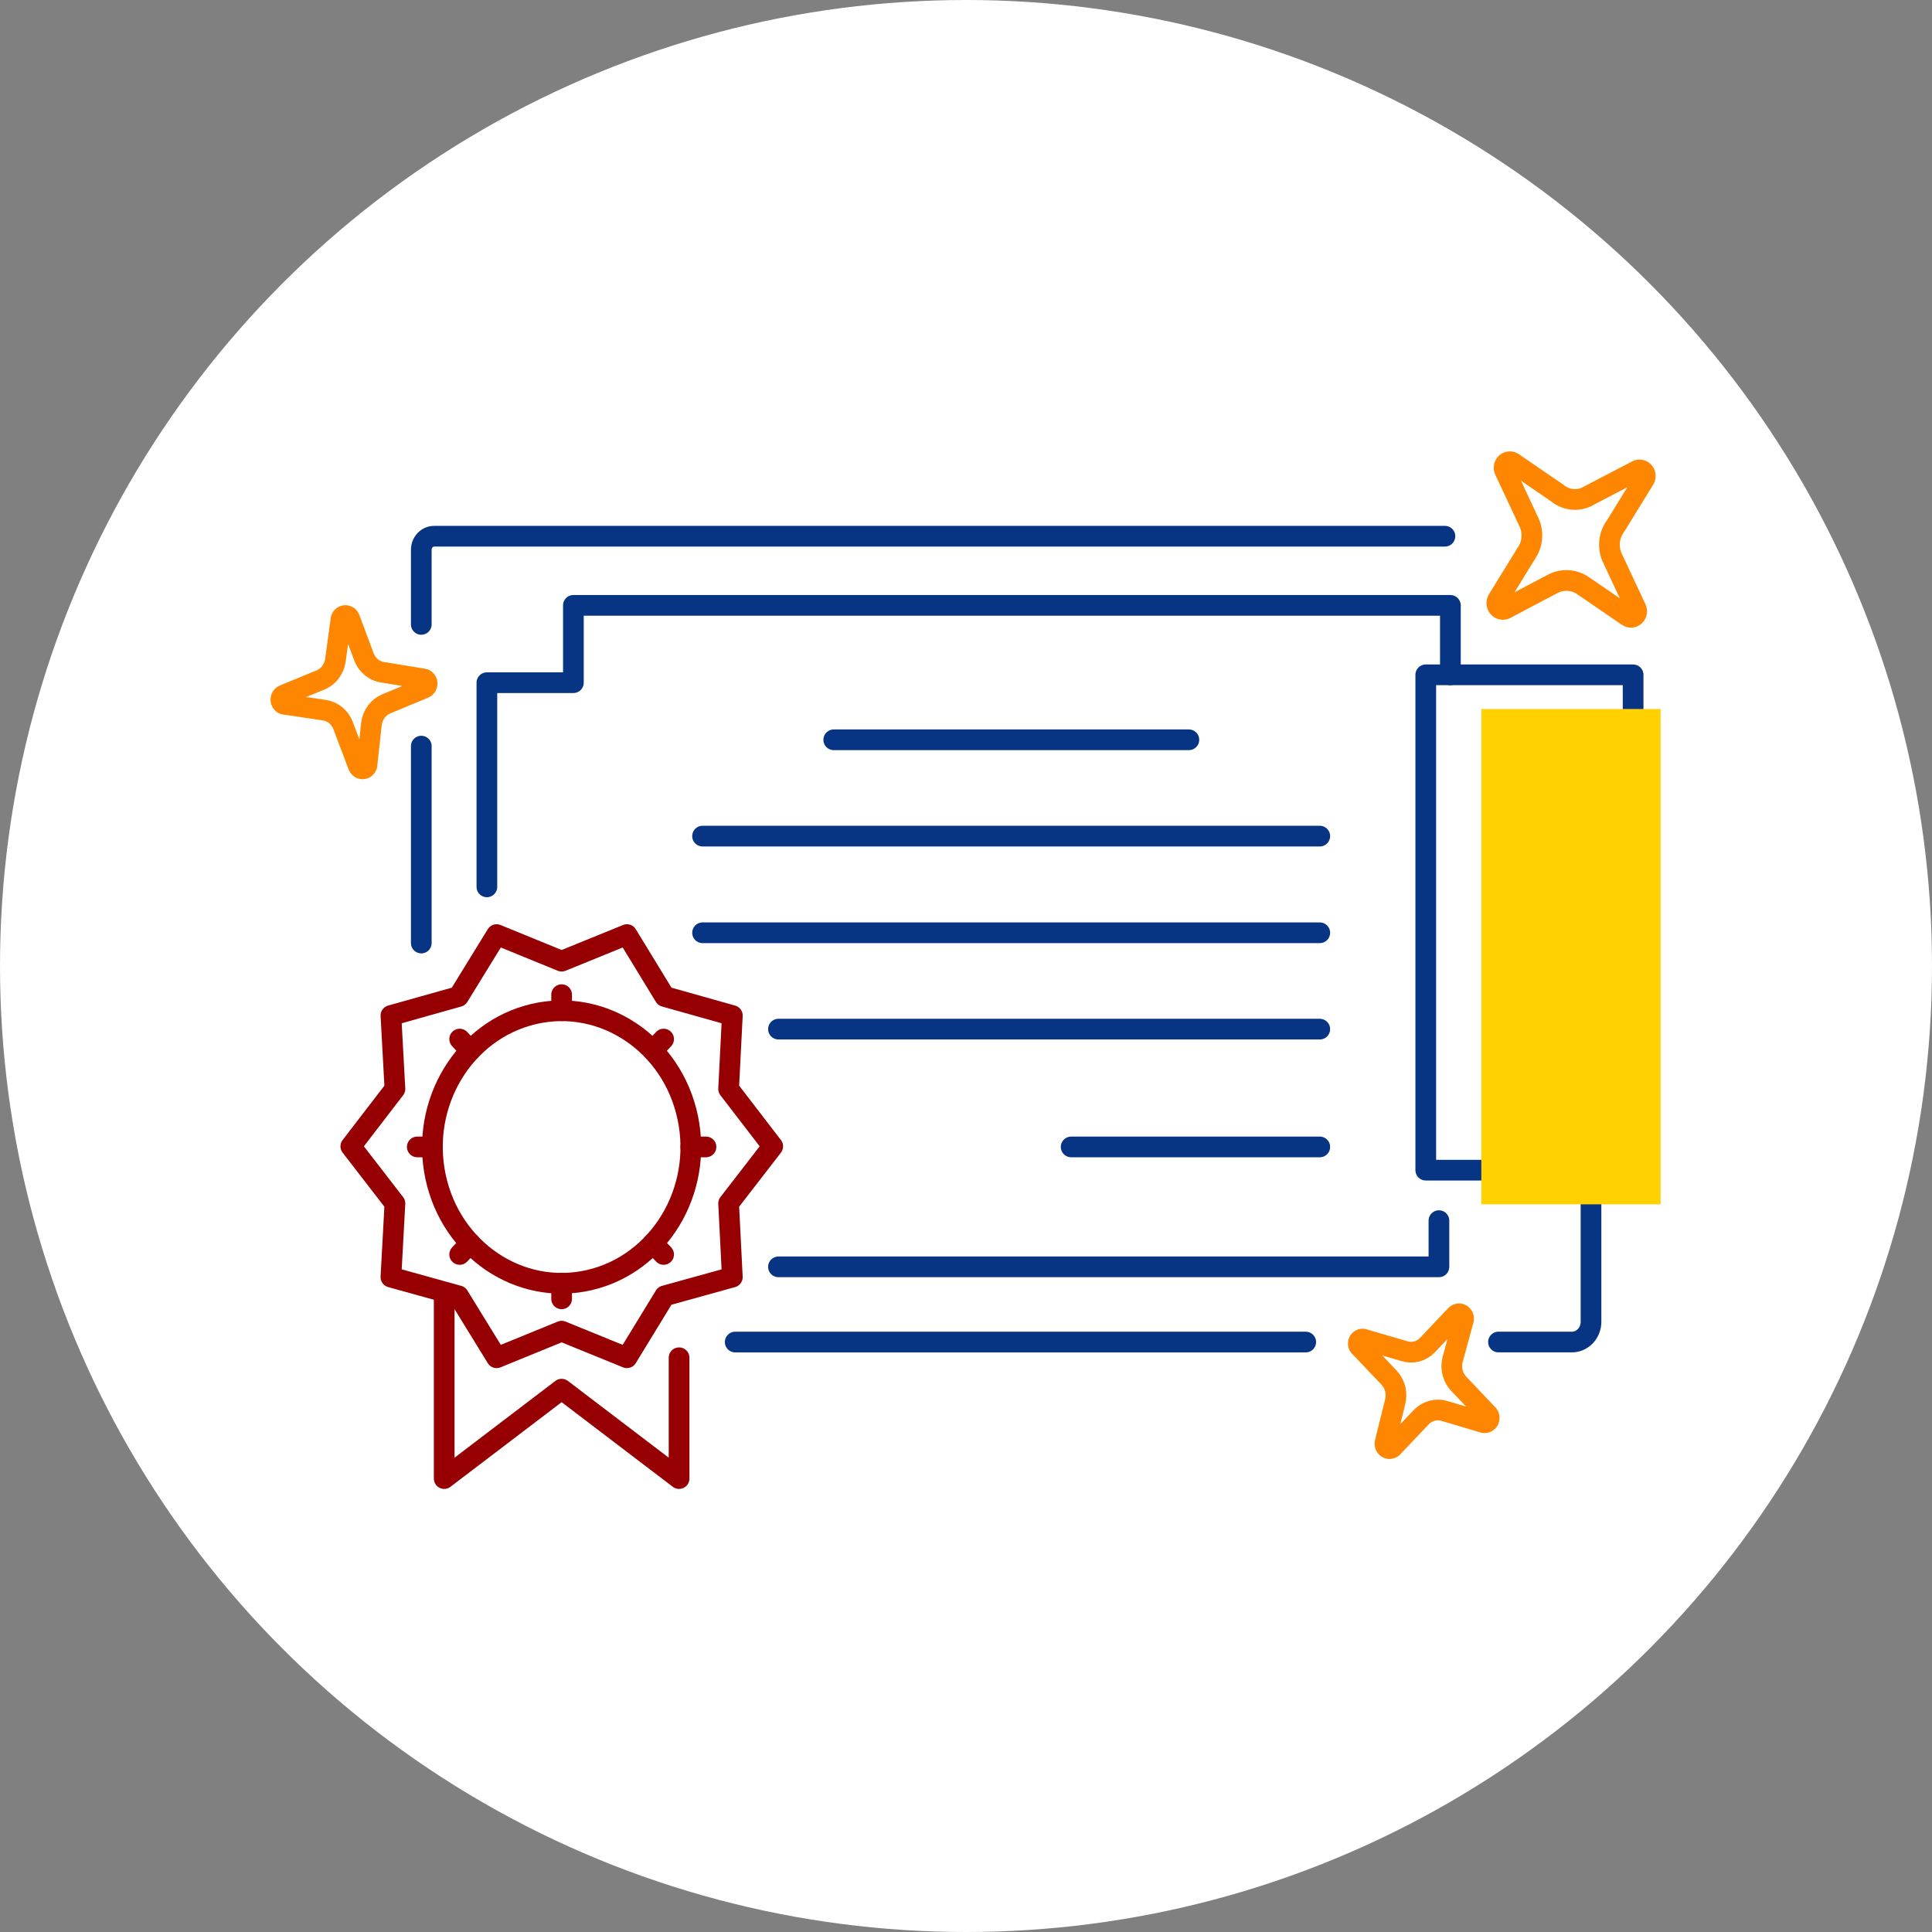 <svg width="70" height="70" viewBox="0 0 70 70" fill="none" xmlns="http://www.w3.org/2000/svg">
<rect x="0" y="0" width="70" height="70" fill="#808080" stroke="none"/>
<circle cx="35" cy="35" r="35" fill="white"/>
<path d="M15.264 22.623V19.92C15.264 19.79 15.313 19.664 15.401 19.572C15.489 19.48 15.607 19.428 15.731 19.428H52.353" stroke="#073583" stroke-width="0.75" stroke-linecap="round" stroke-linejoin="round"/>
<path d="M15.264 34.168V27.033" stroke="#073583" stroke-width="0.75" stroke-linecap="round" stroke-linejoin="round"/>
<path d="M47.309 48.625H26.638" stroke="#073583" stroke-width="0.75" stroke-linecap="round" stroke-linejoin="round"/>
<path d="M57.645 42.551V47.88C57.647 47.978 57.629 48.076 57.594 48.167C57.559 48.258 57.508 48.34 57.442 48.41C57.376 48.479 57.298 48.534 57.211 48.571C57.125 48.608 57.033 48.626 56.94 48.624H54.293" stroke="#073583" stroke-width="0.75" stroke-linecap="round" stroke-linejoin="round"/>
<path d="M17.641 32.133V24.735H20.775V21.934H52.55V24.451" stroke="#073583" stroke-width="0.75" stroke-linecap="round" stroke-linejoin="round"/>
<path d="M52.135 44.226V45.9H28.205" stroke="#073583" stroke-width="0.75" stroke-linecap="round" stroke-linejoin="round"/>
<path d="M20.349 34.825L22.715 33.862L24.085 36.106L26.534 36.795L26.399 39.454L27.997 41.534L26.399 43.602L26.534 46.272L24.085 46.951L22.715 49.194L20.349 48.231L17.993 49.194L16.613 46.951L14.164 46.272L14.309 43.602L12.711 41.534L14.309 39.454L14.164 36.795L16.613 36.106L17.993 33.862L20.349 34.825Z" stroke="#970002" stroke-width="0.75" stroke-linecap="round" stroke-linejoin="round"/>
<path d="M21.357 46.379C23.881 45.792 25.476 43.158 24.919 40.496C24.362 37.834 21.864 36.152 19.34 36.739C16.816 37.327 15.221 39.961 15.778 42.622C16.335 45.284 18.833 46.966 21.357 46.379Z" stroke="#970002" stroke-width="0.75" stroke-linecap="round" stroke-linejoin="round"/>
<path d="M20.349 36.619V36.039" stroke="#970002" stroke-width="0.75" stroke-linecap="round" stroke-linejoin="round"/>
<path d="M20.349 47.059V46.49" stroke="#970002" stroke-width="0.75" stroke-linecap="round" stroke-linejoin="round"/>
<path d="M23.66 38.064L24.044 37.648" stroke="#970002" stroke-width="0.75" stroke-linecap="round" stroke-linejoin="round"/>
<path d="M16.655 45.451L17.039 45.046" stroke="#970002" stroke-width="0.75" stroke-linecap="round" stroke-linejoin="round"/>
<path d="M25.029 41.555H25.579" stroke="#970002" stroke-width="0.75" stroke-linecap="round" stroke-linejoin="round"/>
<path d="M15.119 41.555H15.669" stroke="#970002" stroke-width="0.75" stroke-linecap="round" stroke-linejoin="round"/>
<path d="M23.66 45.046L24.044 45.451" stroke="#970002" stroke-width="0.75" stroke-linecap="round" stroke-linejoin="round"/>
<path d="M16.655 37.648L17.039 38.064" stroke="#970002" stroke-width="0.75" stroke-linecap="round" stroke-linejoin="round"/>
<path d="M24.604 49.194V53.571L20.349 50.332L16.094 53.571V47.06" stroke="#970002" stroke-width="0.75" stroke-linecap="round" stroke-linejoin="round"/>
<path d="M43.075 26.804H30.208" stroke="#073583" stroke-width="0.75" stroke-linecap="round" stroke-linejoin="round"/>
<path d="M47.818 30.294H25.455" stroke="#073583" stroke-width="0.75" stroke-linecap="round" stroke-linejoin="round"/>
<path d="M47.818 33.796H25.455" stroke="#073583" stroke-width="0.75" stroke-linecap="round" stroke-linejoin="round"/>
<path d="M47.818 37.287H28.205" stroke="#073583" stroke-width="0.75" stroke-linecap="round" stroke-linejoin="round"/>
<path d="M47.818 41.555H38.81" stroke="#073583" stroke-width="0.75" stroke-linecap="round" stroke-linejoin="round"/>
<path d="M57.583 17.95L59.306 17.052C59.347 17.029 59.394 17.02 59.44 17.029C59.486 17.037 59.529 17.062 59.56 17.098C59.591 17.135 59.61 17.182 59.612 17.231C59.615 17.281 59.602 17.329 59.575 17.37L58.538 19.055C58.415 19.219 58.339 19.416 58.319 19.623C58.298 19.831 58.335 20.04 58.423 20.226L59.274 22.043C59.297 22.086 59.305 22.136 59.297 22.185C59.289 22.233 59.266 22.278 59.231 22.311C59.196 22.344 59.152 22.363 59.105 22.366C59.058 22.369 59.012 22.355 58.974 22.327L57.375 21.233C57.212 21.116 57.022 21.048 56.825 21.034C56.628 21.021 56.431 21.063 56.255 21.156L54.532 22.065C54.49 22.082 54.444 22.086 54.4 22.075C54.355 22.063 54.316 22.038 54.286 22.002C54.257 21.966 54.238 21.921 54.234 21.873C54.23 21.826 54.239 21.778 54.262 21.736L55.3 20.051C55.418 19.882 55.488 19.681 55.501 19.471C55.514 19.262 55.469 19.053 55.373 18.869L54.522 17.052C54.499 17.009 54.491 16.959 54.499 16.91C54.507 16.862 54.53 16.817 54.565 16.784C54.6 16.752 54.644 16.732 54.691 16.729C54.738 16.726 54.784 16.74 54.823 16.768L56.421 17.862C56.584 17.998 56.782 18.079 56.989 18.094C57.196 18.11 57.403 18.06 57.583 17.95Z" stroke="#FF8600" stroke-width="0.75" stroke-linecap="round" stroke-linejoin="round"/>
<path d="M13.894 24.363L15.368 24.604C15.4 24.616 15.427 24.639 15.447 24.668C15.466 24.697 15.476 24.732 15.476 24.768C15.476 24.803 15.466 24.838 15.447 24.868C15.427 24.897 15.4 24.919 15.368 24.932L13.998 25.501C13.855 25.56 13.73 25.658 13.635 25.785C13.54 25.912 13.479 26.063 13.459 26.223L13.293 27.744C13.281 27.778 13.259 27.807 13.232 27.827C13.204 27.848 13.171 27.858 13.137 27.858C13.103 27.858 13.07 27.848 13.042 27.827C13.014 27.807 12.993 27.778 12.981 27.744L12.431 26.289C12.375 26.14 12.281 26.009 12.161 25.911C12.041 25.813 11.897 25.751 11.746 25.731L10.283 25.512C10.251 25.5 10.224 25.477 10.204 25.448C10.185 25.418 10.175 25.384 10.175 25.348C10.175 25.312 10.185 25.277 10.204 25.248C10.224 25.218 10.251 25.196 10.283 25.184L11.663 24.615C11.79 24.551 11.901 24.457 11.986 24.338C12.071 24.22 12.128 24.082 12.151 23.936L12.358 22.415C12.37 22.381 12.392 22.352 12.419 22.332C12.447 22.312 12.48 22.301 12.514 22.301C12.548 22.301 12.581 22.312 12.609 22.332C12.637 22.352 12.658 22.381 12.67 22.415L13.189 23.805C13.248 23.956 13.344 24.088 13.469 24.186C13.593 24.285 13.74 24.346 13.894 24.363V24.363Z" stroke="#FF8600" stroke-width="0.75" stroke-linecap="round" stroke-linejoin="round"/>
<path d="M52.882 50.168L53.92 51.262C53.941 51.29 53.955 51.324 53.958 51.359C53.96 51.395 53.953 51.431 53.936 51.462C53.919 51.493 53.893 51.517 53.863 51.533C53.832 51.548 53.797 51.553 53.764 51.547L52.332 51.12C52.185 51.076 52.03 51.075 51.882 51.115C51.734 51.156 51.6 51.236 51.491 51.35L50.454 52.444C50.427 52.469 50.394 52.483 50.358 52.486C50.323 52.489 50.288 52.481 50.258 52.461C50.228 52.442 50.204 52.412 50.191 52.378C50.178 52.343 50.175 52.305 50.184 52.269L50.547 50.803C50.588 50.648 50.59 50.484 50.552 50.328C50.514 50.173 50.437 50.03 50.329 49.916L49.291 48.822C49.274 48.811 49.258 48.797 49.246 48.78C49.233 48.763 49.224 48.743 49.219 48.722C49.214 48.701 49.212 48.68 49.215 48.658C49.218 48.637 49.224 48.616 49.234 48.598C49.245 48.579 49.258 48.563 49.274 48.549C49.291 48.536 49.309 48.527 49.329 48.521C49.349 48.516 49.369 48.514 49.389 48.517C49.41 48.52 49.429 48.527 49.447 48.537L50.879 48.953C51.025 49.001 51.18 49.005 51.328 48.967C51.476 48.928 51.612 48.848 51.72 48.734L52.757 47.64C52.783 47.617 52.816 47.603 52.849 47.6C52.883 47.597 52.917 47.605 52.947 47.623C52.976 47.641 52.999 47.668 53.014 47.7C53.028 47.733 53.033 47.769 53.027 47.804L52.623 49.292C52.588 49.45 52.594 49.614 52.64 49.767C52.685 49.921 52.769 50.059 52.882 50.168V50.168Z" stroke="#FF8600" stroke-width="0.75" stroke-linecap="round" stroke-linejoin="round"/>
<path d="M59.171 24.45H51.658V42.397H59.171V24.45Z" stroke="#073583" stroke-width="0.75" stroke-linecap="round" stroke-linejoin="round"/>
<path d="M60.167 25.688H53.671V43.635H60.167V25.688Z" fill="#FFD100"/>
</svg>
